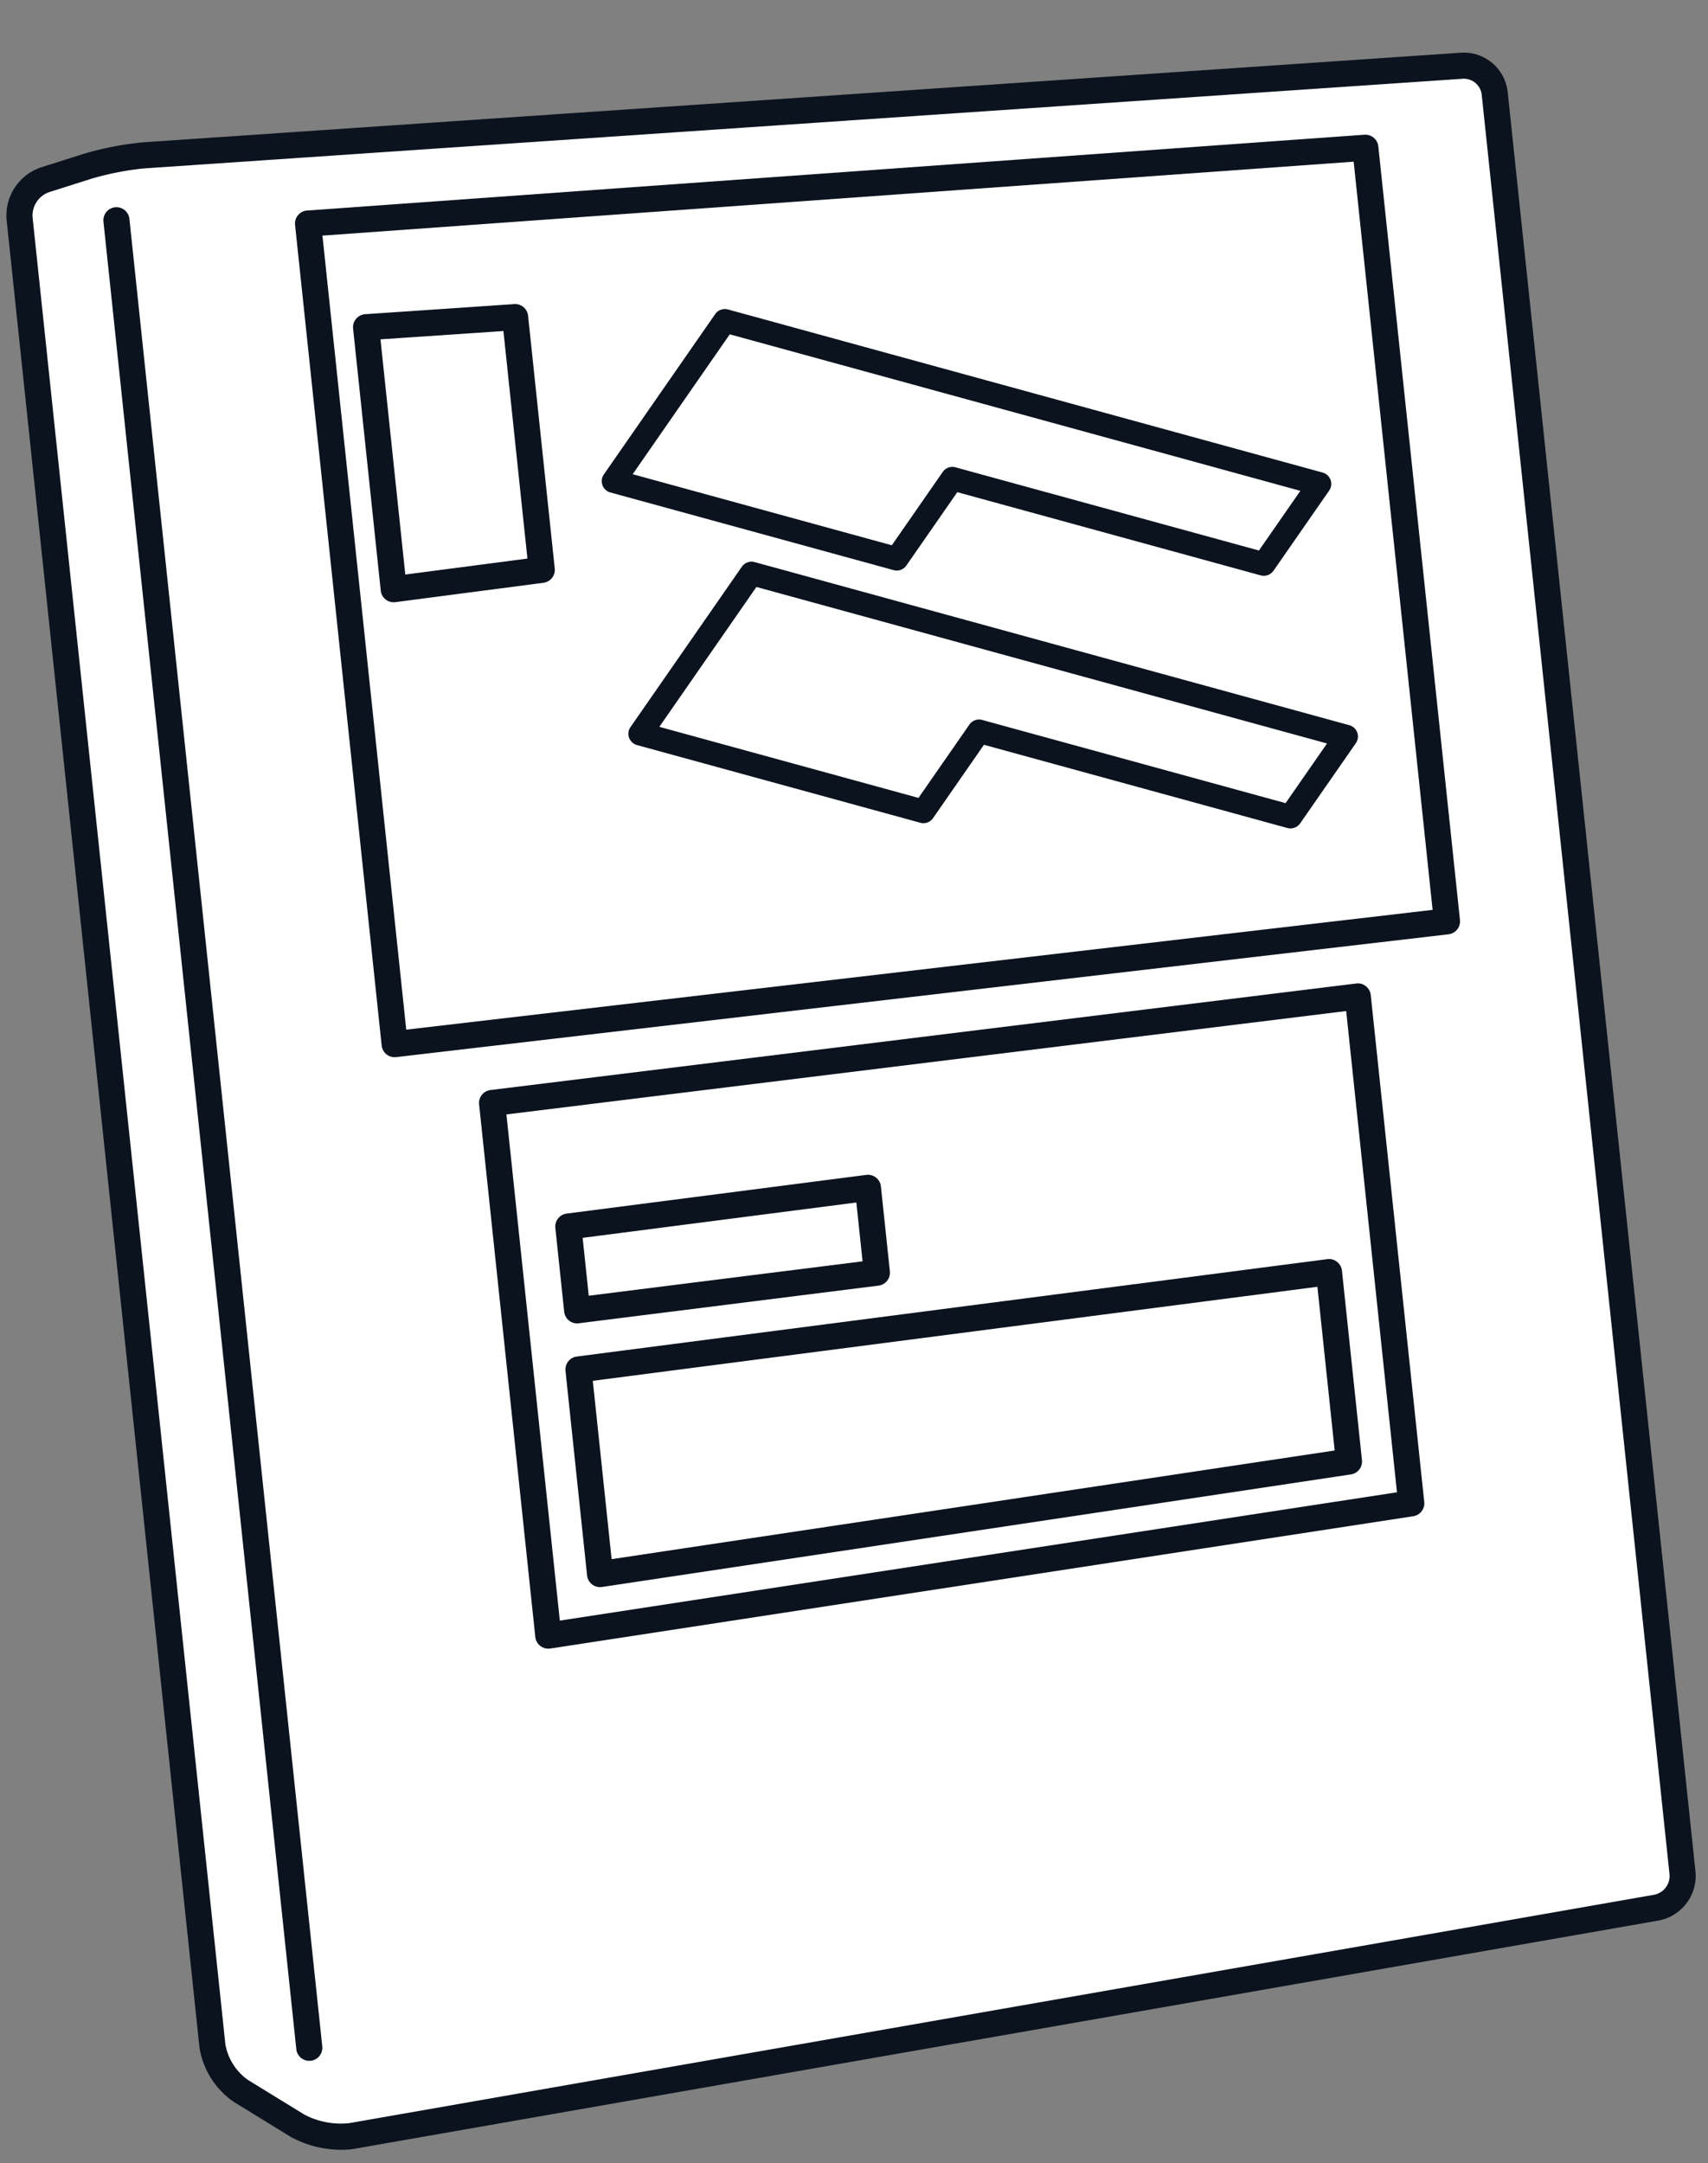 <svg xmlns="http://www.w3.org/2000/svg" xmlns:xlink="http://www.w3.org/1999/xlink" width="183.329" height="232.174" viewBox="0 0 183.329 232.174"><rect x="0" y="0" width="183.329" height="232.174" fill="#808080" stroke="none"/><defs><clipPath id="a"><rect width="161.587" height="216.469" fill="none"/></clipPath></defs><g transform="matrix(0.995, -0.105, 0.105, 0.995, 0, 16.89)"><g clip-path="url(#a)"><path d="M0,5.325A4.072,4.072,0,0,1,3.111,1.51L7.88.532A31.864,31.864,0,0,1,14.164.011L155.613,5.283a3.333,3.333,0,0,1,3.173,3.295V200.592a3.458,3.458,0,0,1-3.169,3.392L13.844,213.657a9.742,9.742,0,0,1-5.685-1.722l-5.644-4.346A7.31,7.31,0,0,1,0,202.476Z" transform="translate(1.4 1.401)" fill="#fff"/><path d="M14.888,216.469a11.3,11.3,0,0,1-6.182-2.024L3.062,210.1A8.737,8.737,0,0,1,0,203.876V6.724A5.452,5.452,0,0,1,4.229,1.538L9,.56A33.313,33.313,0,0,1,15.616.012L157.064,5.284a4.739,4.739,0,0,1,4.522,4.693V201.992a4.873,4.873,0,0,1-4.474,4.789L15.341,216.454c-.148.009-.3.015-.453.015M14.939,2.8a31.266,31.266,0,0,0-5.378.5l-4.768.978A2.675,2.675,0,0,0,2.8,6.724V203.876a5.994,5.994,0,0,0,1.97,4l5.644,4.346a8.364,8.364,0,0,0,4.735,1.433l141.772-9.672a2.056,2.056,0,0,0,1.864-2V9.977a1.936,1.936,0,0,0-1.825-1.894L15.512,2.811c-.178-.007-.37-.01-.572-.01" transform="translate(0 0)" fill="#0a131e"/><path d="M1.4,199.946a1.4,1.4,0,0,1-1.4-1.4V1.4a1.4,1.4,0,0,1,2.8,0V198.546a1.4,1.4,0,0,1-1.4,1.4" transform="translate(10.313 6.622)" fill="#0a131e"/><path d="M1.4,91.322a1.4,1.4,0,0,1-1.4-1.4V1.4A1.4,1.4,0,0,1,.427.394,1.352,1.352,0,0,1,1.448,0L115.1,3.816a1.4,1.4,0,0,1,1.353,1.4v83.45a1.4,1.4,0,0,1-1.385,1.4L1.416,91.322ZM2.8,2.849V88.506L113.65,87.281V6.57Z" transform="translate(30.719 9.131)" fill="#0a131e"/><path d="M1.4,61.874a1.4,1.4,0,0,1-1.4-1.4V3.02a1.4,1.4,0,0,1,1.376-1.4L94.934,0a1.35,1.35,0,0,1,1.006.4,1.4,1.4,0,0,1,.418,1V56.078a1.4,1.4,0,0,1-1.335,1.4l-93.558,4.4H1.4M2.8,4.4V59.005l90.757-4.264V2.826Z" transform="translate(40.452 103.408)" fill="#0a131e"/><path d="M1.4,12.6A1.4,1.4,0,0,1,0,11.2V2.155A1.4,1.4,0,0,1,1.368.755L33.77,0A1.4,1.4,0,0,1,35.2,1.4v9.152a1.4,1.4,0,0,1-1.373,1.4l-32.4.643H1.4M2.8,3.523V9.767L32.4,9.18V2.834Z" transform="translate(47.195 118.311)" fill="#0a131e"/><path d="M1.4,26.81A1.4,1.4,0,0,1,0,25.41V3.339a1.4,1.4,0,0,1,1.367-1.4L82.531,0a1.345,1.345,0,0,1,1.012.4,1.4,1.4,0,0,1,.423,1v20.43a1.4,1.4,0,0,1-1.339,1.4L1.462,26.809l-.062,0m1.4-22.1v19.24l78.365-3.455V2.835Z" transform="translate(46.669 132.492)" fill="#0a131e"/><path d="M1.4,31.063a1.4,1.4,0,0,1-1.4-1.4V1.4A1.4,1.4,0,0,1,1.454,0L17.465.6A1.4,1.4,0,0,1,18.812,2V29.261a1.4,1.4,0,0,1-1.365,1.4l-16.011.4H1.4m16.011-1.8h0ZM2.8,2.854V28.227l13.21-.331V3.351Z" transform="translate(35.743 20.845)" fill="#0a131e"/><path d="M69.7,34.538a1.264,1.264,0,0,1-.459-.086L37.808,22.159l-6.256,7.25a1.261,1.261,0,0,1-1.413.351L.8,18.287a1.26,1.26,0,0,1-.5-2L13.983.436A1.267,1.267,0,0,1,15.4.085L77,24.178a1.26,1.26,0,0,1,.5,2L70.659,34.1a1.262,1.262,0,0,1-.954.437M37.437,19.4a1.244,1.244,0,0,1,.458.087L69.332,31.779l5.092-5.9L43.816,13.906,15.31,2.758,3.379,16.588l26.847,10.5,6.257-7.251a1.259,1.259,0,0,1,.954-.437" transform="translate(60.553 24.339)" fill="#0a131e"/><path d="M69.7,34.539a1.245,1.245,0,0,1-.459-.087L37.808,22.159l-6.256,7.25a1.256,1.256,0,0,1-1.413.351L.8,18.287a1.26,1.26,0,0,1-.5-2L13.983.437A1.265,1.265,0,0,1,15.4.086L77,24.178a1.26,1.26,0,0,1,.5,2L70.659,34.1a1.262,1.262,0,0,1-.954.437M37.437,19.4a1.244,1.244,0,0,1,.458.087L69.332,31.78l5.092-5.9L15.31,2.759,3.379,16.588l26.847,10.5,6.257-7.251a1.259,1.259,0,0,1,.954-.437" transform="translate(60.553 51.591)" fill="#0a131e"/></g></g></svg>